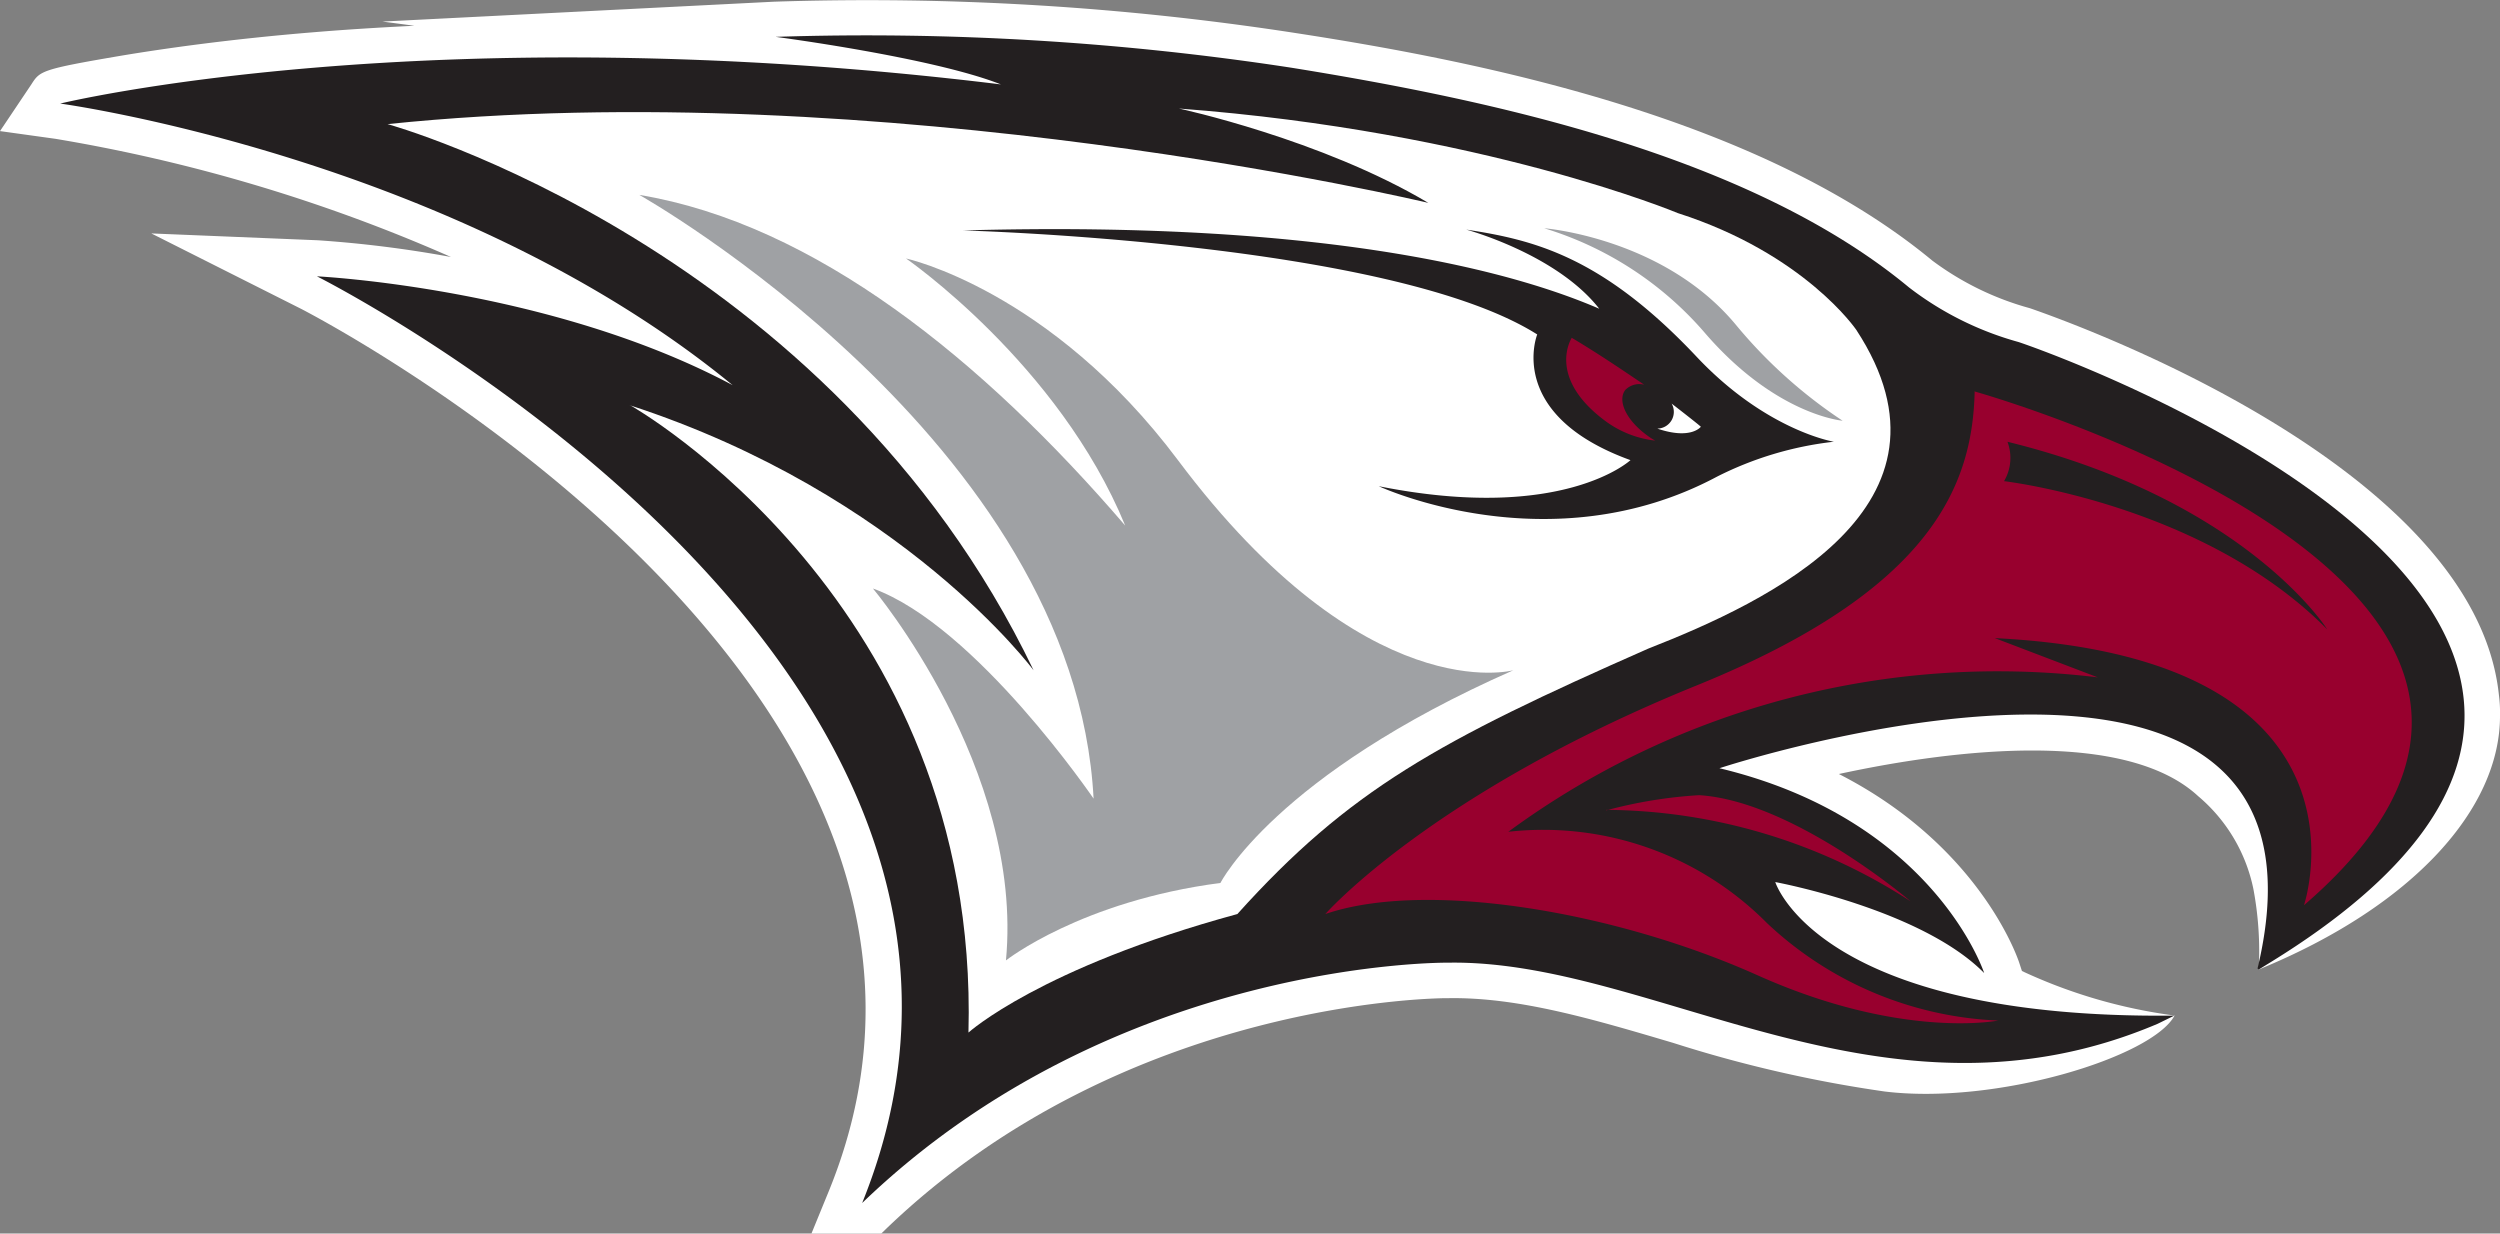 <svg id="Layer_1" data-name="Layer 1" xmlns="http://www.w3.org/2000/svg" viewBox="0 0 730 360.19"><rect x="0" y="0" width="730" height="360.19" fill="#808080" stroke="none"/><defs><style>.cls-1{fill:#fff;}.cls-2{fill:#231f20;}.cls-3{fill:#98002e;}.cls-4{fill:#9fa1a4;}</style></defs><title>north-carolina-central-eagles-logo</title><g id="Page-1"><g id="NCCU"><g id="Asset-1"><path id="Shape" class="cls-1" d="M739.66,397.65C732.52,331.26,616,289.49,602.74,284.9A85.13,85.13,0,0,1,574.24,271c-50-41.38-129.83-57.81-185.52-66.39a819.09,819.09,0,0,0-152.8-9.21l-114.25,5.8,9.33,1.22c-10.78.53-20.74,1.17-29.48,1.9-25,2.05-44.28,4.87-56,6.82-23.5,4-23.84,4.44-26.36,8.39L10,233.18l16.17,2.25a483.81,483.81,0,0,1,115.51,34.51,340.79,340.79,0,0,0-38.85-4.88l-48.65-2,43.7,22C100,286.17,312,395,252.09,542.52l-5.15,12.58h20.39l1.46-1.42c70.3-67.56,163.19-67.36,164.11-67.31,20.59-.35,42.48,6.19,65.69,13.06a378.83,378.83,0,0,0,61.67,14.18c32.48,4,78.17-10,84.72-22.17a152,152,0,0,1-44.57-13l-.83-2.53c-.58-1.71-11.75-34.13-52.63-55,35.59-7.7,84.14-12.72,104.88,6.44A48.05,48.05,0,0,1,668,454.54,99,99,0,0,1,669.55,478C714.9,459.41,740,430.89,740,404a40,40,0,0,0-.34-6.34" transform="translate(-10 -194.9)"/><path id="Shape-2" data-name="Shape" class="cls-2" d="M669.55,478l3.64-2.24c40.06-24.71,59-50.6,56.18-77-6.51-60.88-124.88-102.36-130-104a92.94,92.94,0,0,1-31.95-15.94C520.83,240.2,445.38,224.07,387,214.66a818.76,818.76,0,0,0-150.52-9s45.84,6,65.79,13.89C134.78,199,27.58,225.14,27.58,225.14s115.26,15.65,196.35,82.23c-53.41-28.51-121.39-31.78-121.39-31.78S325.89,387.71,261.75,546.18C336,474.67,433.05,476,433.05,476c60.15-.92,127,51.87,207,17.84l4.85-2.38c-104,1.12-116.52-39-116.52-39s42.63,7.9,61,26.57c0,0-14.57-44.75-77.3-59.81,0,0,185.81-61.28,157.12,58.49" transform="translate(-10 -194.9)"/><path id="Shape-3" data-name="Shape" class="cls-3" d="M586.67,309.23s203.92,57.13,96.09,150c0,0,24.27-72.29-90.27-78l30.06,11.46a241.42,241.42,0,0,0-172.12,45.09A92,92,0,0,1,526,464.48a104.77,104.77,0,0,0,67.48,28.42s-28.16,5.65-70.25-13.21S426.15,451.81,397,461.8c0,0,30.93-35.34,108.61-66.83,69.24-28.13,80.41-59,81-86" transform="translate(-10 -194.9)"/><path id="Shape-4" data-name="Shape" class="cls-1" d="M193.87,313.22c79.87,26,117.94,77.41,117.94,77.41C252.28,266.72,123.18,231.14,123.18,231.14c144.4-15,303.89,23,303.89,23-31.31-18.63-72.83-27.55-72.83-27.55C443,233.28,499.9,257.12,499.9,257.12c37.1,11.89,52.15,34.12,52.15,34.12,33.65,51.47-25.78,79.36-60.74,93.05-61.42,27.06-87.4,41.29-120,77.51-57.64,15.69-78.52,34.61-78.52,34.61C296.13,370.69,194,313.22,194,313.22" transform="translate(-10 -194.9)"/><path id="Shape-5" data-name="Shape" class="cls-3" d="M479,431.53a134.75,134.75,0,0,1,27.14-4.44c27.48,1.71,61.76,31,61.76,31A165,165,0,0,0,479,431.38" transform="translate(-10 -194.9)"/><path id="Shape-6" data-name="Shape" class="cls-2" d="M596.18,323.9a13.34,13.34,0,0,1-1,11.5s58.26,6.73,94.38,43.29c0,0-23.69-37.68-93.37-54.79" transform="translate(-10 -194.9)"/><path id="Shape-7" data-name="Shape" class="cls-4" d="M329.34,428.31C324,323.46,196.69,251.81,196.69,251.81c51.22,8.53,100.21,48.06,141.87,96.56-19.42-47.28-64-78-64-78s42.14,9.16,79.43,58.93c54.82,73.17,97.89,61.32,97.89,61.32-69.68,30.71-85.51,62.1-85.51,62.1-40.73,5.32-62.63,22.62-62.63,22.62,5.29-56.11-38.84-108.6-38.84-108.6,30.1,10.87,64.57,61.56,64.57,61.56" transform="translate(-10 -194.9)"/><path id="Shape-8" data-name="Shape" class="cls-2" d="M545.35,323.9a100.38,100.38,0,0,0-34,10.19c-48.84,26.08-98.76,2.78-98.76,2.78,53.8,10.77,73.51-7.61,73.51-7.61-36.65-13.26-27.23-36.7-27.23-36.7-42.78-27.06-167.71-30.37-167.71-30.37,111.68-3.12,164.36,13.6,185.82,22.86-12.48-16-38.85-23.11-38.85-23.11,19.72,3,39.67,7.8,67.3,37.15,20.34,21.59,40.1,24.81,40.1,24.81" transform="translate(-10 -194.9)"/><path id="Shape-9" data-name="Shape" class="cls-3" d="M468.93,293.53c8.2,4.88,15.29,9.75,21.17,13.7a5.75,5.75,0,0,0-5.49,1.51c-2.38,3,0,9.07,7.48,14.09l1.21.73a30.17,30.17,0,0,1-14.57-5.75c-17.38-12.92-9.71-24.38-9.71-24.38" transform="translate(-10 -194.9)"/><path id="Shape-10" data-name="Shape" class="cls-1" d="M506.65,319.51s-2.86,3.9-12.72.54a4.88,4.88,0,0,0,4.18-7.31s7.57,5.85,8.54,6.77" transform="translate(-10 -194.9)"/><path id="Shape-11" data-name="Shape" class="cls-4" d="M548.12,317.76s-19.42-1.51-40.21-25.55a100.43,100.43,0,0,0-47-30.66s34.87,2.73,56,28.23a141.93,141.93,0,0,0,31.17,28" transform="translate(-10 -194.9)"/></g></g></g></svg>